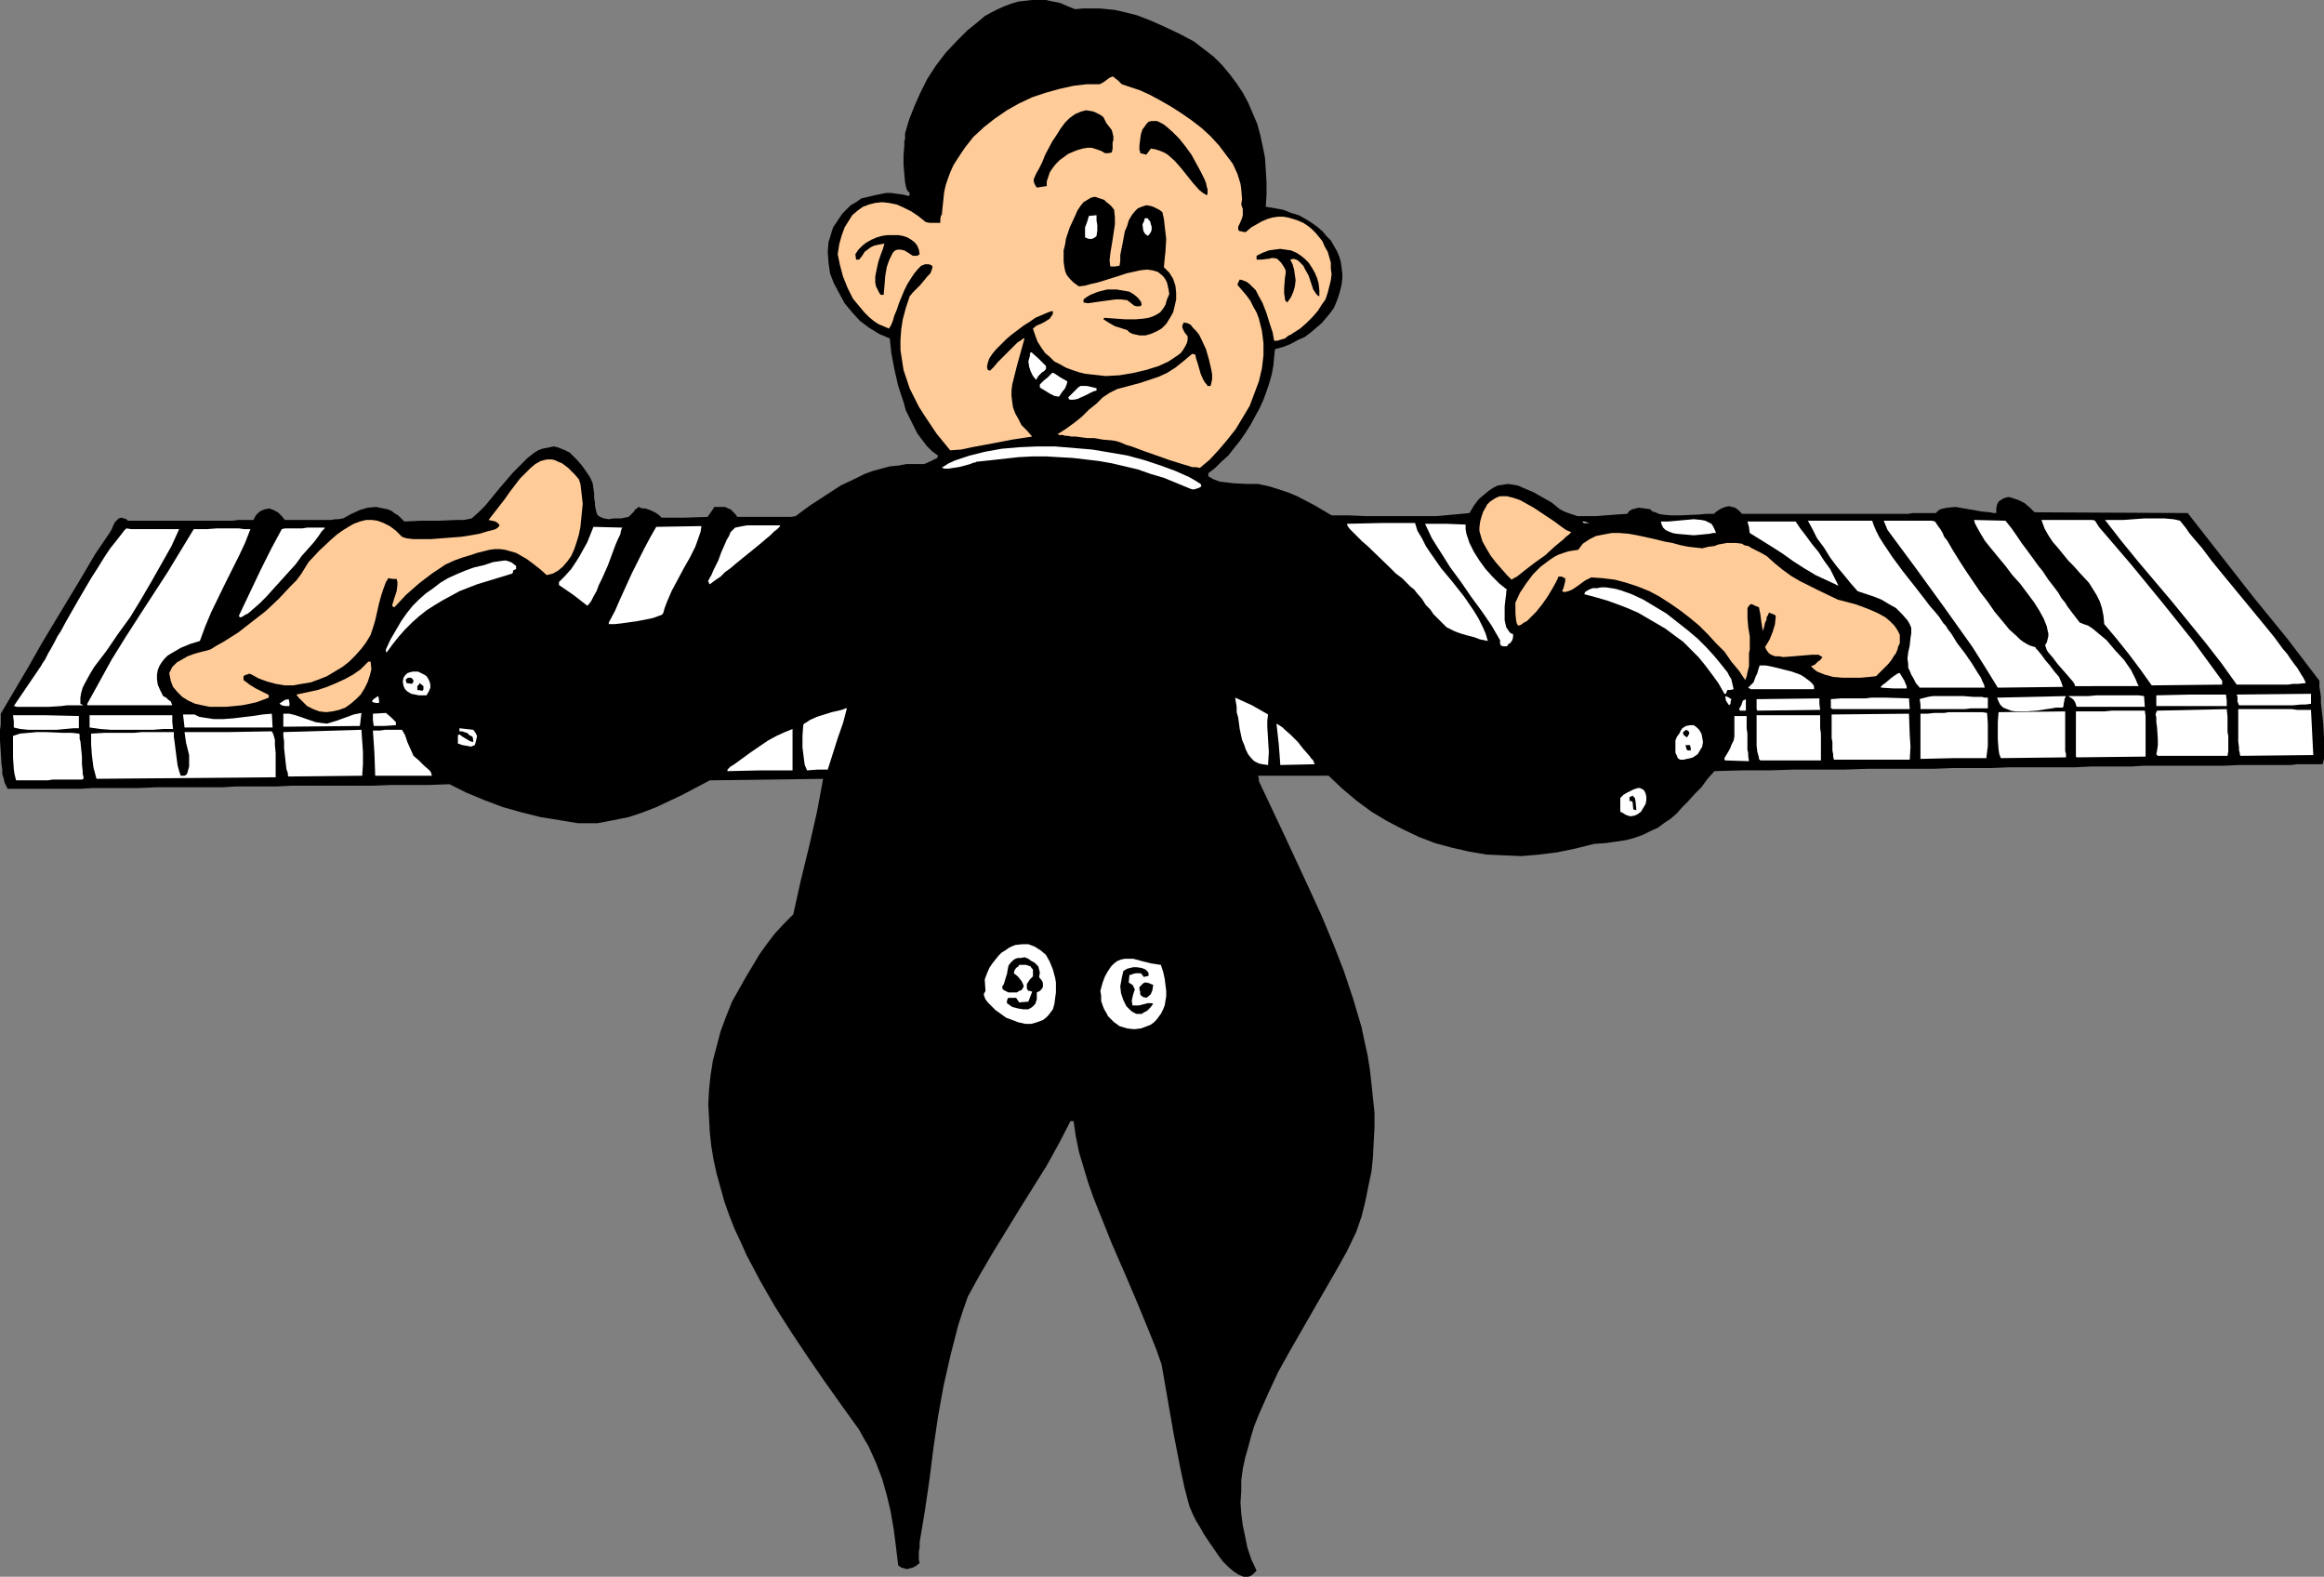 <?xml version="1.0" encoding="UTF-8" standalone="no"?>
<svg
   version="1.0"
   width="129.766mm"
   height="88.019mm"
   id="svg92"
   sodipodi:docname="Pianist 13.wmf"
   xmlns:inkscape="http://www.inkscape.org/namespaces/inkscape"
   xmlns:sodipodi="http://sodipodi.sourceforge.net/DTD/sodipodi-0.dtd"
   xmlns="http://www.w3.org/2000/svg"
   xmlns:svg="http://www.w3.org/2000/svg">
  <rect width="100%" height="100%" fill="#808080" stroke="none"/>
  <sodipodi:namedview
     id="namedview92"
     pagecolor="#ffffff"
     bordercolor="#000000"
     borderopacity="0.25"
     inkscape:showpageshadow="2"
     inkscape:pageopacity="0.0"
     inkscape:pagecheckerboard="0"
     inkscape:deskcolor="#d1d1d1"
     inkscape:document-units="mm" />
  <defs
     id="defs1">
    <pattern
       id="WMFhbasepattern"
       patternUnits="userSpaceOnUse"
       width="6"
       height="6"
       x="0"
       y="0" />
  </defs>
  <path
     style="fill:#000000;fill-opacity:1;fill-rule:evenodd;stroke:none"
     d="m 0.162,150.582 5.818,-9.856 2.747,-4.847 2.909,-4.847 5.656,-9.371 2.747,-4.686 3.07,-4.524 0.485,-0.808 0.323,-0.808 0.323,-0.646 0.485,-0.485 0.323,-0.323 0.485,-0.162 0.646,0.162 0.485,0.162 0.323,0.323 h 22.139 l 1.131,-0.162 h 2.101 0.646 0.485 l 0.323,-0.646 0.323,-0.485 0.485,-0.485 0.485,-0.323 0.808,-0.323 0.97,-0.162 0.808,0.323 0.97,0.485 0.808,0.808 0.646,0.808 h 9.696 l 0.97,-0.162 h 0.646 l 0.97,-0.162 1.778,-0.969 1.778,-0.808 1.616,-0.485 1.778,-0.162 1.616,0.323 0.808,0.162 0.808,0.323 0.646,0.485 0.808,0.485 0.646,0.646 0.646,0.646 3.717,-0.162 h 3.717 l 3.555,-0.162 h 1.616 l 1.616,-0.323 1.454,-1.293 1.454,-1.454 2.909,-3.555 2.909,-3.393 1.616,-1.616 1.454,-1.454 1.454,-1.131 0.808,-0.485 0.808,-0.323 0.808,-0.162 0.808,-0.162 0.808,-0.162 0.808,0.162 0.808,0.323 0.808,0.323 0.97,0.485 0.808,0.808 0.808,0.808 0.97,1.131 0.808,1.131 0.97,1.454 0.485,1.131 0.162,1.131 0.162,1.131 v 0.969 l 0.162,0.808 v 0.646 l 0.162,0.808 0.162,0.646 0.162,0.485 0.323,0.323 0.646,0.323 0.485,0.162 0.97,0.162 1.131,-0.162 h 1.454 l 1.616,-0.323 0.485,-0.485 0.485,-0.485 0.162,-0.162 0.162,-0.323 0.808,-0.646 0.808,0.323 h 0.646 l 1.293,0.485 0.97,0.485 0.646,0.485 0.485,0.485 h 4.848 l 4.848,-0.162 0.808,-1.131 0.646,-0.969 h 0.97 0.646 0.646 l 0.646,0.323 0.485,0.162 0.485,0.485 0.485,0.485 0.485,0.646 h 10.666 0.646 l 0.97,-0.162 3.07,-2.262 3.232,-2.1 3.232,-2.1 3.394,-1.616 1.616,-0.808 1.778,-0.646 1.778,-0.485 1.778,-0.485 1.778,-0.162 1.778,-0.323 h 1.939 1.778 l 1.454,-0.646 1.293,-0.646 0.162,-0.485 -1.293,-0.969 -1.131,-1.131 -0.97,-1.293 -0.97,-1.293 -0.808,-1.616 -0.808,-1.616 -0.808,-1.616 -0.485,-1.777 -1.131,-3.393 -0.808,-3.555 -0.646,-3.393 -0.162,-1.616 -0.162,-1.454 -2.262,-0.969 -2.101,-1.293 -1.939,-1.454 -1.616,-1.777 -1.616,-1.939 -1.131,-2.1 -1.131,-2.1 -0.808,-2.1 -0.323,-2.262 -0.162,-2.262 0.162,-2.1 0.323,-0.969 0.323,-1.131 0.323,-0.969 0.646,-0.969 0.646,-0.969 0.646,-0.969 0.808,-0.808 0.97,-0.969 1.131,-0.646 1.131,-0.808 1.454,-0.323 1.293,-0.323 2.424,-0.485 h 1.131 l 1.131,0.162 1.293,0.162 1.293,0.323 0.162,-0.323 v -0.162 -0.162 l -0.323,-0.323 -0.323,-0.485 -0.162,-0.646 -0.162,-0.808 -0.162,-1.777 -0.162,-1.939 v -2.1 l 0.162,-1.777 v -0.969 l 0.162,-0.646 v -0.646 -0.485 l 0.808,-2.747 1.131,-2.908 1.293,-2.908 1.454,-2.908 1.778,-2.747 2.101,-2.747 2.262,-2.424 2.262,-2.262 2.586,-2.1 1.131,-0.969 1.454,-0.808 1.293,-0.646 1.454,-0.646 1.293,-0.485 1.616,-0.485 1.454,-0.162 L 217.837,0 h 1.454 1.454 l 1.454,0.323 1.616,0.323 1.454,0.646 1.616,0.646 1.778,-0.162 h 1.616 1.778 l 1.616,0.162 1.616,0.162 1.454,0.323 3.232,0.808 2.909,1.131 2.909,1.293 3.07,1.454 3.07,1.616 2.101,1.616 2.101,1.616 1.778,1.777 1.616,1.939 1.454,1.939 1.293,1.939 1.131,2.1 0.97,2.262 0.97,2.262 0.646,2.424 0.485,2.262 0.485,2.424 0.162,2.585 0.162,2.585 v 2.585 l -0.162,2.585 1.939,0.323 1.778,0.323 1.616,0.646 1.616,0.485 1.454,0.808 1.293,0.808 1.131,0.808 1.131,0.969 0.808,0.969 0.97,0.969 0.646,1.131 0.646,1.131 0.485,1.131 0.323,1.131 0.162,1.131 0.162,1.293 v 1.131 l -0.162,1.293 -0.323,1.293 -0.323,1.131 -0.485,1.293 -0.485,1.131 -0.808,1.131 -0.808,0.969 -0.97,1.131 -1.131,0.969 -1.131,0.969 -1.293,0.969 -1.454,0.646 -1.454,0.808 -1.616,0.646 -1.778,0.485 -0.162,1.616 -0.162,1.777 -0.323,1.777 -0.485,1.777 -0.646,1.939 -0.646,1.777 -0.808,1.777 -1.939,3.555 -1.131,1.777 -1.131,1.616 -1.293,1.616 -1.131,1.454 -1.454,1.293 -1.293,1.293 -1.454,1.131 v 0.646 l 1.131,0.646 1.293,0.485 1.454,0.162 1.293,0.162 2.909,0.162 h 1.293 1.131 l 2.262,0.485 2.101,0.646 1.939,0.646 1.939,0.808 3.717,1.939 3.555,2.1 h 3.555 l 3.717,0.162 h 7.595 3.717 3.555 l 3.555,-0.323 3.394,-0.323 0.97,-1.616 0.97,-1.293 1.131,-0.969 0.97,-0.808 0.97,-0.646 0.97,-0.485 1.131,-0.162 0.97,-0.162 1.131,0.162 0.97,0.162 1.131,0.485 1.131,0.485 1.131,0.485 1.131,0.646 2.586,1.454 0.808,0.646 0.97,0.808 0.97,0.485 0.808,0.323 0.97,0.323 0.97,0.323 h 1.939 1.939 l 2.101,-0.162 2.101,-0.162 2.424,-0.162 0.485,-0.646 0.646,-0.323 0.646,-0.162 0.646,-0.162 1.293,0.162 1.131,0.162 0.485,0.485 0.646,0.162 0.646,0.323 0.808,0.162 1.778,0.162 h 1.939 l 3.878,-0.162 1.778,-0.162 h 1.454 l 0.808,-0.646 0.808,-0.485 0.808,-0.323 0.808,-0.162 0.646,0.162 0.646,0.162 0.646,0.485 0.808,0.808 h 35.067 l 0.97,-0.162 h 3.07 0.485 0.485 0.808 l 0.485,-0.485 0.485,-0.323 0.646,-0.162 0.808,-0.162 1.778,-0.162 1.778,0.323 1.939,0.323 1.778,0.323 1.778,0.162 0.646,0.162 h 0.646 v -0.969 l 0.162,-0.808 0.323,-0.646 0.485,-0.323 0.485,-0.323 0.485,-0.162 0.646,-0.162 0.646,0.162 1.454,0.485 1.293,0.646 1.131,0.969 0.97,0.969 32.32,0.162 6.949,8.886 6.949,8.886 7.11,8.725 6.787,8.886 v 0.485 0.808 l 0.162,0.969 0.162,1.131 v 1.293 l 0.162,1.454 0.323,2.908 0.162,2.908 v 1.293 2.262 0.969 l -0.162,0.646 -0.162,0.485 h -0.323 -0.646 -4.363 l -1.293,0.162 h -5.656 -2.586 -2.747 l -3.232,0.162 h -5.494 -2.101 -4.525 -2.262 -2.586 l -2.586,0.162 h -2.747 -2.909 -2.909 l -3.232,0.162 h -3.232 -3.394 -3.555 -3.717 l -3.878,0.162 h -3.878 -4.202 l -4.202,0.162 h -4.525 -4.525 -4.848 l -4.848,0.162 h -5.171 -5.333 l -5.333,0.162 h -5.656 l -5.818,0.162 -1.454,1.616 -1.293,1.777 -1.454,1.454 -1.293,1.454 -1.293,1.293 -1.131,1.293 -1.293,1.131 -1.454,0.969 -1.293,0.969 -1.454,0.646 -1.616,0.808 -1.778,0.646 -1.778,0.485 -2.101,0.323 -2.262,0.323 -2.424,0.162 -3.878,0.969 -3.878,0.808 -3.878,0.485 -3.717,0.323 -3.717,-0.162 -3.717,-0.162 -3.717,-0.646 -3.555,-0.808 -3.555,-0.969 -3.394,-1.293 -3.394,-1.616 -3.394,-1.777 -3.232,-1.939 -3.07,-2.262 -3.07,-2.585 -2.909,-2.747 H 265.509 l 0.162,0.646 v 0.485 l 5.333,11.31 5.333,11.471 2.586,5.655 2.424,5.816 2.262,5.816 1.939,5.816 1.778,5.978 0.646,3.07 0.646,2.908 0.485,3.07 0.323,2.908 0.323,3.07 0.323,3.07 v 3.07 l -0.162,3.07 -0.162,3.231 -0.323,3.07 -0.646,3.07 -0.646,3.231 -0.808,3.231 -1.131,3.231 -1.939,4.039 -2.262,4.039 -2.424,4.201 -2.424,4.201 -5.01,8.725 -2.424,4.362 -2.101,4.524 -1.939,4.362 -0.97,2.424 -0.646,2.1 -0.646,2.424 -0.646,2.262 -0.485,2.262 -0.323,2.424 v 2.262 l -0.162,2.424 0.162,2.424 0.323,2.424 0.485,2.262 0.485,2.424 0.808,2.424 1.131,2.424 -0.485,0.485 -0.323,0.323 -0.485,0.323 -0.485,0.162 h -0.485 -0.485 l -1.131,-0.485 -0.97,-0.646 -1.131,-0.969 -1.131,-1.131 -0.97,-1.293 -2.101,-3.07 -0.97,-1.454 -0.808,-1.454 -0.808,-1.293 -0.646,-1.293 -0.485,-1.131 -0.323,-0.808 -0.97,-3.716 -0.808,-3.716 -1.454,-7.432 -1.293,-7.432 -1.293,-7.432 -1.131,-3.231 -1.293,-3.231 -2.586,-6.301 -2.747,-6.463 -2.747,-6.301 -2.586,-6.463 -1.293,-3.231 -1.131,-3.231 -0.97,-3.231 -0.97,-3.231 -0.646,-3.231 -0.485,-3.231 h -0.646 l -2.424,4.685 -2.586,4.686 -5.656,9.048 -5.656,9.209 -2.747,4.686 -2.586,4.685 -1.131,3.231 -0.97,3.07 -1.616,6.301 -1.454,6.463 -1.131,6.301 -0.97,6.624 -0.808,6.463 -0.97,6.624 -1.131,6.786 v 1.131 l -0.162,0.808 v 1.777 l 0.162,0.646 -0.808,0.646 -0.646,0.323 -0.646,0.162 -0.646,0.162 -0.485,-0.162 -0.646,-0.162 -0.646,-0.485 -0.485,-4.039 -0.485,-3.716 -0.646,-3.716 -0.808,-3.393 -0.97,-3.393 -1.293,-3.393 -1.616,-3.555 -0.97,-1.616 -0.97,-1.777 -3.717,-5.17 -3.555,-5.009 -3.555,-5.17 -3.555,-5.332 -3.394,-5.332 -3.07,-5.332 -2.909,-5.493 -1.293,-2.908 -1.293,-2.747 -1.131,-2.908 -0.97,-2.747 -0.808,-2.908 -0.808,-2.908 -0.646,-2.908 -0.485,-2.908 -0.323,-2.908 -0.162,-3.07 -0.162,-2.908 0.162,-3.07 0.323,-3.07 0.485,-3.07 0.808,-3.07 0.808,-3.07 1.131,-3.07 1.293,-3.231 1.454,-2.585 1.454,-2.585 1.454,-2.424 1.454,-2.424 1.616,-2.262 1.616,-2.1 1.939,-2.1 1.939,-1.939 1.616,-7.271 1.778,-7.271 1.616,-7.109 1.293,-6.947 -11.958,0.162 -11.958,0.162 -3.07,1.616 -2.747,1.454 -2.747,1.293 -2.747,1.293 -2.909,1.131 -2.909,0.969 -3.232,0.646 -1.616,0.323 -1.778,0.323 h -4.04 l -3.878,-0.646 -4.04,-0.646 -3.878,-0.969 -4.04,-1.131 -3.878,-1.454 -3.878,-1.616 -3.555,-1.777 -4.202,0.162 h -4.202 -3.878 l -3.878,0.162 h -3.717 -3.555 -3.394 -3.394 -3.232 l -3.07,0.162 h -3.07 -2.909 -2.747 l -2.586,0.162 H 44.44 42.016 37.33 33.128 l -3.878,0.162 h -3.555 -3.232 -2.909 l -2.586,0.162 H 10.827 9.211 2.424 1.939 1.616 l -0.323,-0.646 -0.323,-0.646 -0.162,-0.808 -0.323,-0.969 v -0.969 L 0.323,161.246 0.162,158.661 0,156.237 v -2.262 l 0.162,-1.131 z"
     id="path1" />
  <path
     style="fill:#ffffff;fill-opacity:1;fill-rule:evenodd;stroke:none"
     d="m 2.747,155.268 1.454,-0.485 1.778,-0.162 1.778,-0.162 H 9.696 l 3.717,0.162 h 1.778 l 1.454,0.162 0.162,0.162 v 0.485 0.485 l 0.162,0.485 0.162,1.616 0.162,1.616 v 1.616 l 0.162,1.454 v 0.646 l 0.162,0.485 v 0.485 l -0.323,0.162 h -0.646 -0.485 -5.01 l -1.131,0.162 H 5.333 3.394 l -0.323,-1.293 -0.162,-1.131 -0.162,-2.424 v -3.393 z"
     id="path2" />
  <path
     style="fill:#ffffff;fill-opacity:1;fill-rule:evenodd;stroke:none"
     d="m 2.909,148.966 5.818,-8.563 0.162,-0.323 0.323,-0.485 0.323,-0.485 0.323,-0.646 0.323,-0.646 0.485,-0.808 0.97,-1.777 0.485,-0.969 0.646,-0.969 1.131,-2.1 1.293,-2.262 1.293,-2.262 2.747,-4.685 1.454,-2.262 1.293,-2.1 1.293,-1.939 1.293,-1.616 1.131,-1.454 0.485,-0.646 0.485,-0.485 1.131,0.162 h 0.646 0.808 3.07 1.131 4.363 l -1.616,3.555 -2.101,3.716 -2.101,3.716 -2.262,3.878 -2.262,3.716 -2.586,3.555 -2.424,3.555 -2.586,3.393 -0.97,1.616 -0.97,1.777 -0.485,0.969 -0.323,1.131 -0.162,0.969 v 1.293 l 0.323,0.162 0.323,0.162 h -0.646 -0.808 -0.97 -0.97 l -1.293,0.162 -2.586,0.162 H 7.595 4.202 3.555 l -0.485,-0.162 z"
     id="path3" />
  <path
     style="fill:#ffffff;fill-opacity:1;fill-rule:evenodd;stroke:none"
     d="M 2.747,150.905 H 9.696 l 6.949,0.162 v 1.293 0.646 0.646 h -0.485 -0.646 l -1.778,0.162 -1.778,0.162 H 10.019 7.918 5.979 L 4.363,153.813 3.555,153.652 2.909,153.49 v -1.293 z"
     id="path4" />
  <path
     style="fill:#ffffff;fill-opacity:1;fill-rule:evenodd;stroke:none"
     d="m 18.422,148.482 2.586,-4.686 2.586,-4.685 2.909,-4.686 2.909,-4.524 5.979,-9.209 2.747,-4.524 2.747,-4.524 h 1.454 1.293 l 2.101,-0.162 h 4.686 l 1.131,0.162 h 1.293 l -1.131,2.908 -1.293,2.747 -2.909,5.816 -2.909,5.978 -1.293,3.07 -1.131,3.07 -2.101,0.646 -1.939,0.808 -1.939,1.131 -0.808,0.485 -0.646,0.646 -0.646,0.808 -0.485,0.808 -0.323,0.808 -0.162,0.969 v 0.969 l 0.162,1.131 0.485,1.131 0.646,1.293 0.646,0.323 0.485,0.485 0.485,0.323 0.323,0.808 h -8.888 -9.05 z"
     id="path5" />
  <path
     style="fill:#ffffff;fill-opacity:1;fill-rule:evenodd;stroke:none"
     d="m 18.907,150.905 h 17.453 v 1.454 l 0.162,1.454 h -2.101 l -2.101,0.162 h -4.363 -4.525 l -2.262,-0.162 -2.262,-0.323 v -1.293 z"
     id="path6" />
  <path
     style="fill:#ffffff;fill-opacity:1;fill-rule:evenodd;stroke:none"
     d="m 19.23,154.783 2.747,-0.162 h 2.424 2.101 1.778 l 1.616,-0.162 h 4.202 0.485 0.97 1.131 v 0.969 l 0.162,1.131 0.162,1.293 0.162,1.293 0.323,2.424 0.323,1.131 0.323,0.969 h 0.808 l 0.485,-0.323 0.162,-0.485 0.323,-1.131 v -1.131 -1.293 l -0.646,-2.585 -0.162,-1.131 -0.162,-1.131 h 9.211 l 9.211,-0.162 0.162,0.323 0.162,0.323 0.323,1.131 v 1.131 l 0.162,1.616 v 2.908 2.262 l -18.907,0.162 -18.907,0.162 -0.646,-2.424 -0.323,-2.585 -0.162,-2.262 z"
     id="path7" />
  <path
     style="fill:#ffcc99;fill-opacity:1;fill-rule:evenodd;stroke:none"
     d="m 35.714,142.019 0.646,-1.293 0.97,-0.969 1.131,-0.646 1.131,-0.646 1.293,-0.485 1.131,-0.323 1.293,-0.323 1.131,-0.323 1.293,-0.808 1.454,-0.808 3.07,-1.939 2.909,-2.262 2.909,-2.262 2.747,-2.585 2.424,-2.585 1.293,-1.293 0.97,-1.293 0.808,-1.293 0.808,-1.293 2.262,-2.424 2.424,-2.262 1.293,-1.131 1.131,-0.808 1.293,-0.808 1.131,-0.646 1.293,-0.485 1.293,-0.323 h 1.293 l 1.131,0.162 1.293,0.485 1.293,0.646 1.293,0.969 1.293,1.293 0.485,0.162 0.485,0.162 1.454,0.162 h 1.778 1.939 l 4.202,-0.323 2.101,-0.162 2.101,-0.323 1.778,-0.323 1.616,-0.485 1.293,-0.323 0.485,-0.162 0.485,-0.323 0.162,-0.162 0.162,-0.162 v -0.323 l -0.162,-0.162 -0.162,-0.162 -0.485,-0.323 -0.646,-0.162 -0.808,-0.162 2.262,-2.908 1.131,-1.454 1.131,-1.616 2.101,-2.747 1.131,-1.131 1.131,-1.131 0.97,-0.808 1.131,-0.646 1.293,-0.323 h 1.131 l 0.646,0.162 0.646,0.323 0.808,0.323 0.646,0.485 0.646,0.485 0.646,0.646 0.808,0.808 0.808,0.969 0.323,0.969 0.162,1.293 0.162,1.454 0.162,1.454 -0.162,1.616 -0.162,1.616 -0.162,1.616 -0.323,1.616 -0.485,1.616 -0.485,1.454 -0.646,1.454 -0.808,1.131 -0.97,1.131 -0.97,0.808 -1.131,0.646 -1.293,0.323 -1.454,-1.293 -1.454,-1.131 -1.293,-0.969 -1.131,-0.646 -1.131,-0.646 -1.131,-0.323 -1.131,-0.323 -1.131,-0.162 h -1.131 l -1.131,0.162 -1.293,0.323 -1.293,0.323 -1.454,0.485 -1.616,0.485 -1.778,0.646 -1.778,0.808 -2.909,1.939 -2.747,2.1 -2.747,2.424 -2.424,2.585 -0.323,-0.162 -0.162,-0.162 0.485,-1.616 0.485,-1.454 0.162,-1.293 v -0.646 l -0.162,-0.646 h -0.808 l -0.97,-0.162 -0.162,0.323 -0.323,0.485 -0.485,1.293 -0.485,1.454 -0.485,1.777 -0.808,3.555 -0.485,1.616 -0.485,1.454 -0.97,1.616 -0.97,1.293 -1.293,1.454 -1.293,1.293 -1.454,1.131 -1.616,0.969 -1.616,0.969 -1.616,0.646 -1.778,0.646 -1.939,0.323 -1.778,0.323 h -1.778 l -1.939,-0.323 -1.778,-0.485 -1.778,-0.646 -1.778,-0.969 h -0.485 l -0.162,0.162 h -0.323 l -0.485,0.323 v 0.808 l 1.293,0.969 1.293,0.808 1.293,0.646 1.293,0.646 0.162,0.162 v 0.485 l -1.293,0.485 -1.293,0.485 -1.454,0.323 -1.616,0.323 -1.616,0.162 -1.778,0.162 H 46.056 44.278 l -1.616,-0.323 -1.454,-0.323 -1.454,-0.646 -1.293,-0.808 -0.97,-0.969 -0.97,-1.131 -0.485,-1.293 -0.162,-0.808 z"
     id="path8" />
  <path
     style="fill:#ffffff;fill-opacity:1;fill-rule:evenodd;stroke:none"
     d="m 38.622,150.744 h 2.424 l 0.97,0.485 0.97,0.162 2.101,0.323 h 2.101 l 2.101,-0.162 4.04,-0.485 2.101,-0.323 1.939,-0.162 0.162,2.908 H 38.946 l -0.162,-1.454 z"
     id="path9" />
  <path
     style="fill:#ffffff;fill-opacity:1;fill-rule:evenodd;stroke:none"
     d="m 50.419,129.901 4.525,-9.533 2.262,-4.524 2.262,-4.201 0.646,-0.162 h 0.485 0.646 2.586 l 0.97,-0.162 h 3.717 v 0.162 l -0.162,0.162 -0.162,0.162 -0.323,0.323 -0.323,0.485 -0.323,0.485 -0.97,1.293 -1.293,1.454 -1.293,1.454 -1.293,1.777 -1.616,1.777 -3.07,3.393 -1.454,1.616 -1.454,1.454 -1.293,1.131 -1.131,0.969 -0.646,0.323 -0.485,0.323 -0.323,0.162 h -0.323 z"
     id="path10" />
  <path
     style="fill:#ffffff;fill-opacity:1;fill-rule:evenodd;stroke:none"
     d="m 59.146,148.32 0.485,-0.323 0.485,-0.323 0.808,-0.162 0.162,0.808 v 0.646 h -0.97 l -0.646,-0.162 -0.485,-0.323 v 0 z"
     id="path11" />
  <path
     style="fill:#ffffff;fill-opacity:1;fill-rule:evenodd;stroke:none"
     d="m 59.792,151.713 v -1.131 h 1.293 l 1.293,0.323 4.202,1.454 1.131,0.162 1.293,0.162 2.101,-0.646 1.778,-0.646 1.778,-0.646 1.616,-0.323 -0.323,2.747 -16.16,0.162 z"
     id="path12" />
  <path
     style="fill:#ffffff;fill-opacity:1;fill-rule:evenodd;stroke:none"
     d="m 59.792,154.46 16.483,-0.485 0.162,2.424 0.162,2.262 v 2.585 l -0.162,2.424 -15.514,0.162 -0.162,-0.162 v -0.485 l -0.323,-0.969 -0.162,-1.454 -0.162,-1.454 -0.162,-1.454 v -1.454 l -0.162,-1.131 z"
     id="path13" />
  <path
     style="fill:#ffcc99;fill-opacity:1;fill-rule:evenodd;stroke:none"
     d="m 62.539,146.543 2.262,-0.485 2.262,-0.485 1.939,-0.646 1.939,-0.808 1.778,-0.808 1.778,-0.969 1.616,-1.131 1.616,-1.616 h 0.485 l 0.162,1.616 -0.323,1.293 -0.485,1.454 -0.646,1.293 -0.808,1.293 -0.97,0.969 -1.131,0.969 -1.131,0.808 -1.293,0.485 -1.454,0.323 -1.293,0.162 -1.454,-0.162 -1.293,-0.485 -1.293,-0.646 -1.131,-1.131 -0.646,-0.646 z"
     id="path14" />
  <path
     style="fill:#ffffff;fill-opacity:1;fill-rule:evenodd;stroke:none"
     d="m 78.538,147.835 0.485,-0.485 0.323,-0.162 0.162,-0.162 0.323,-0.162 0.162,0.808 v 0.646 h -0.646 l -0.646,-0.162 -0.162,-0.162 z"
     id="path15" />
  <path
     style="fill:#ffffff;fill-opacity:1;fill-rule:evenodd;stroke:none"
     d="m 78.699,150.582 2.747,-0.162 1.131,0.969 0.97,0.969 v 0.646 l -2.424,0.162 h -2.262 l -0.162,-1.293 z"
     id="path16" />
  <path
     style="fill:#ffffff;fill-opacity:1;fill-rule:evenodd;stroke:none"
     d="m 78.699,154.137 h 0.808 0.646 l 1.131,-0.162 h 0.808 0.646 2.101 l 0.646,1.131 0.485,1.454 0.646,1.454 0.646,1.454 1.131,0.969 1.131,1.131 1.131,0.969 0.323,0.485 0.162,0.646 H 79.184 l -0.162,-4.685 z"
     id="path17" />
  <path
     style="fill:#ffffff;fill-opacity:1;fill-rule:evenodd;stroke:none"
     d="m 81.446,137.01 0.97,-2.1 1.131,-1.939 1.131,-1.939 1.131,-1.616 1.293,-1.616 1.293,-1.293 1.454,-1.293 1.616,-1.131 1.454,-1.131 1.616,-0.969 1.778,-0.808 1.939,-0.808 1.778,-0.646 2.101,-0.485 1.939,-0.646 2.262,-0.323 h 0.485 l 0.485,0.162 0.485,0.162 0.323,0.162 0.162,0.162 0.646,0.485 v 0.646 l -0.646,0.323 v 0.323 l -0.162,0.323 -3.717,1.131 -3.717,1.131 -3.717,1.454 -1.778,0.969 -1.778,0.969 -1.616,0.969 -1.778,1.131 -1.616,1.293 -1.454,1.293 -1.454,1.454 -1.293,1.454 -1.293,1.616 -1.293,1.777 -0.162,-0.162 v -0.162 z"
     id="path18" />
  <path
     style="fill:#ffffff;fill-opacity:1;fill-rule:evenodd;stroke:none"
     d="m 85.002,143.796 0.162,-0.808 0.323,-0.485 0.485,-0.485 0.485,-0.162 0.646,-0.162 h 0.485 0.646 l 0.646,0.323 0.646,0.323 0.485,0.323 0.323,0.485 0.323,0.646 0.162,0.646 v 0.646 l -0.323,0.808 -0.485,0.808 H 88.395 l -0.808,-0.162 -0.808,-0.162 -0.808,-0.485 -0.485,-0.485 -0.323,-0.646 z"
     id="path19" />
  <path
     style="fill:#000000;fill-opacity:1;fill-rule:evenodd;stroke:none"
     d="m 85.648,143.312 0.485,-0.323 h 0.162 0.485 l 0.323,0.323 0.162,0.323 v 0.162 0 l -0.323,0.485 -1.131,-0.162 -0.162,-0.485 v -0.162 z"
     id="path20" />
  <path
     style="fill:#000000;fill-opacity:1;fill-rule:evenodd;stroke:none"
     d="m 88.072,144.766 0.323,-0.323 0.162,-0.323 0.808,0.646 v 0.646 l -0.162,0.323 -1.131,-0.162 z"
     id="path21" />
  <path
     style="fill:#ffffff;fill-opacity:1;fill-rule:evenodd;stroke:none"
     d="m 96.637,155.106 0.323,-0.162 0.646,0.485 1.616,0.969 0.646,0.162 v -0.485 l -0.162,-0.646 -0.323,-0.162 -0.323,-0.162 -0.485,-0.485 -0.646,-0.162 -0.323,-0.162 h -0.646 v -0.323 -0.323 l 1.454,0.162 1.454,0.162 0.485,0.646 0.323,0.646 -0.162,0.808 -0.162,0.646 -0.162,0.485 -0.808,0.323 -0.808,-0.162 -0.97,-0.162 -0.97,-0.323 v -0.969 z"
     id="path22" />
  <path
     style="fill:#ffffff;fill-opacity:1;fill-rule:evenodd;stroke:none"
     d="m 117.968,122.792 1.293,-1.293 1.293,-1.454 0.97,-1.454 0.808,-1.293 1.616,-2.908 1.293,-3.231 6.141,0.162 v 0 l -0.162,0.162 -0.162,0.485 -0.162,0.808 -0.485,0.969 -0.485,1.131 -0.485,1.293 -1.131,3.07 -1.293,2.908 -0.646,1.293 -0.485,1.293 -0.646,1.131 -0.485,0.969 -0.485,0.646 -0.323,0.323 -2.909,-2.262 -3.07,-2.1 z"
     id="path23" />
  <path
     style="fill:#000000;fill-opacity:1;fill-rule:evenodd;stroke:none"
     d="m 119.745,140.888 0.808,-0.646 0.97,-0.808 0.808,-0.485 0.323,-0.162 0.485,-0.162 -1.616,2.585 -1.454,2.585 -0.323,-0.808 -0.162,-0.808 0.162,-0.646 z"
     id="path24" />
  <path
     style="fill:#000000;fill-opacity:1;fill-rule:evenodd;stroke:none"
     d="m 124.109,137.495 1.454,-1.131 1.454,-1.131 0.162,0.323 v 0.162 l -0.323,0.323 -0.808,0.808 -0.646,0.323 -0.323,0.323 -0.485,0.323 -0.323,-0.162 z"
     id="path25" />
  <path
     style="fill:#ffffff;fill-opacity:1;fill-rule:evenodd;stroke:none"
     d="m 128.472,131.355 1.293,-2.424 1.131,-2.585 2.424,-5.332 2.586,-5.17 1.293,-2.424 1.293,-2.262 9.534,-0.162 -0.162,1.131 -0.323,0.969 -0.808,2.262 -1.131,2.262 -1.293,2.262 -2.586,4.847 -0.97,2.262 -0.485,1.293 -0.323,1.131 -0.323,0.323 -0.485,0.162 -1.293,0.485 -1.616,0.323 -1.616,0.323 -3.394,0.485 -1.454,0.162 h -1.293 z"
     id="path26" />
  <path
     style="fill:#ffffff;fill-opacity:1;fill-rule:evenodd;stroke:none"
     d="m 149.48,122.469 0.646,-1.131 0.485,-1.131 0.485,-0.969 0.485,-0.969 0.646,-1.777 0.646,-1.454 0.485,-1.131 0.485,-0.808 0.323,-0.808 0.485,-0.485 0.485,-0.485 0.808,-0.162 0.808,-0.162 0.97,-0.162 h 4.686 1.131 1.131 l -0.162,0.323 -0.485,0.485 -0.646,0.485 -0.808,0.808 -0.97,0.808 -1.131,0.969 -2.586,2.1 -2.586,2.1 -1.131,0.969 -1.131,0.808 -0.97,0.969 -0.97,0.646 -0.646,0.485 -0.646,0.485 -0.162,-0.162 v -0.162 l -0.162,-0.162 z"
     id="path27" />
  <path
     style="fill:#ffffff;fill-opacity:1;fill-rule:evenodd;stroke:none"
     d="m 153.52,162.377 0.646,-0.646 0.808,-0.485 1.778,-1.293 1.778,-1.293 3.555,-2.424 1.778,-0.969 1.778,-0.808 1.616,-0.646 v 8.725 h -6.787 l -6.949,0.162 v -0.162 z"
     id="path28" />
  <path
     style="fill:#ffffff;fill-opacity:1;fill-rule:evenodd;stroke:none"
     d="m 169.518,153.006 0.162,-0.323 0.323,-0.162 0.485,-0.323 0.485,-0.323 1.454,-0.646 3.07,-0.969 1.454,-0.323 0.646,-0.162 0.485,-0.162 0.323,-0.162 h 0.323 l -0.808,3.07 -1.131,3.231 -2.101,6.624 h -1.131 -1.131 l -2.101,0.162 -0.485,-1.131 -0.162,-1.131 -0.323,-2.585 v -2.424 z"
     id="path29" />
  <path
     style="fill:#ffcc99;fill-opacity:1;fill-rule:evenodd;stroke:none"
     d="m 176.79,53.641 0.323,-2.1 0.485,-1.777 0.646,-1.777 0.808,-1.293 0.808,-1.293 1.131,-0.969 1.131,-0.808 1.293,-0.485 1.293,-0.323 1.454,-0.162 1.454,0.162 1.616,0.323 1.454,0.646 1.616,0.808 1.454,0.969 1.616,1.293 0.808,0.162 h 0.323 0.323 0.646 0.97 V 46.209 l 0.162,-0.808 h 0.162 v -0.162 l 0.162,-1.616 0.162,-1.454 0.162,-1.616 0.323,-1.454 0.485,-1.454 0.485,-1.293 0.646,-1.454 0.808,-1.293 1.616,-2.424 1.778,-2.262 2.262,-2.1 2.262,-1.777 2.586,-1.777 2.586,-1.454 2.747,-1.293 2.909,-0.969 2.909,-0.808 2.909,-0.646 2.747,-0.323 h 2.747 l 0.646,-0.323 0.485,-0.323 0.646,-0.485 0.485,-0.323 0.485,-0.162 h 0.162 l 0.323,0.323 0.646,0.485 0.323,0.323 0.485,0.485 1.939,0.646 1.939,0.646 2.101,0.969 2.101,1.131 2.262,1.293 2.262,1.454 2.101,1.454 2.101,1.616 1.939,1.777 1.778,1.939 1.454,1.939 1.454,1.939 0.97,2.1 0.646,2.1 0.162,1.131 0.162,2.1 -0.162,1.131 0.323,0.969 v 0.808 0.485 l -0.162,0.646 -0.485,1.131 -0.323,0.646 v 0.646 l 0.323,0.323 h 0.323 l 0.485,0.162 h 0.485 l 1.131,-0.969 1.131,-0.646 1.131,-0.646 1.131,-0.485 1.131,-0.323 1.131,-0.162 h 1.131 l 0.97,0.162 1.131,0.323 0.97,0.323 1.131,0.485 0.97,0.646 0.808,0.646 0.808,0.808 0.808,0.969 0.646,0.808 0.485,1.131 0.646,1.131 0.323,1.131 0.323,1.131 v 1.293 l 0.162,1.131 -0.162,1.293 -0.323,1.293 -0.323,1.293 -0.485,1.454 -0.808,1.131 -0.808,1.293 -1.131,1.293 -1.293,1.293 -1.293,1.131 -1.778,1.131 -0.162,0.162 -0.485,0.162 -0.808,0.646 -1.131,0.323 -0.485,0.162 h -0.646 l -0.323,-1.777 -0.646,-1.939 -0.646,-2.1 -0.808,-2.1 -0.97,-1.777 -0.485,-0.969 -0.646,-0.646 -0.646,-0.646 -0.646,-0.485 -0.808,-0.323 -0.646,-0.162 -0.323,0.646 -0.162,0.485 0.97,1.131 0.97,1.131 0.808,1.131 0.646,1.293 0.646,1.131 0.485,1.293 0.323,1.293 0.323,1.293 0.323,2.585 v 2.585 l -0.323,2.747 -0.646,2.747 -0.97,2.585 -0.97,2.585 -1.454,2.424 -1.454,2.424 -1.778,2.262 -1.778,2.1 -1.939,2.1 -2.101,1.777 -0.808,-0.162 h -0.808 l -0.97,-0.323 -1.131,-0.323 -2.586,-0.808 -2.747,-0.969 -2.747,-0.969 -2.586,-0.969 -1.131,-0.323 -1.131,-0.485 -0.97,-0.323 -0.97,-0.162 -1.939,-0.162 -1.778,-0.323 h -1.454 l -1.293,-0.162 -1.131,-0.162 h -0.97 l -0.808,-0.162 h -0.485 l -0.485,-0.162 h -0.323 -0.485 l -0.162,-0.162 h -0.162 l 1.778,-1.131 1.778,-1.293 1.616,-1.293 1.454,-1.454 1.616,-1.293 1.293,-1.293 1.454,-0.969 1.616,-0.808 2.424,-0.646 2.424,-0.646 1.939,-0.646 1.939,-0.646 1.778,-0.808 1.778,-1.131 1.616,-1.293 1.939,-1.616 0.646,0.162 0.162,0.808 0.323,0.969 0.646,2.262 0.485,1.131 0.485,0.808 0.323,0.323 0.162,0.323 h 0.323 0.323 l 0.162,-0.646 0.162,-0.808 v -0.969 l -0.162,-0.969 -0.485,-2.1 -0.646,-2.262 -0.97,-2.1 -0.485,-0.969 -0.646,-0.808 -0.646,-0.646 -0.485,-0.646 -0.646,-0.323 -0.808,-0.162 -0.162,0.323 -0.162,0.323 v 0.323 l 0.162,0.485 0.323,0.646 0.646,0.808 v 0.808 l -0.162,0.646 -0.323,0.646 -0.485,0.808 -0.485,0.646 -0.646,0.485 -0.97,0.646 -0.97,0.646 -2.101,0.969 -2.586,0.808 -2.747,0.646 -2.909,0.485 -2.909,0.162 -2.909,-0.323 -1.454,-0.162 -1.293,-0.323 -1.454,-0.485 -1.293,-0.485 -1.131,-0.646 -1.293,-0.646 -0.97,-0.969 -0.97,-0.808 -0.808,-1.131 -0.808,-1.293 -0.485,-1.293 -0.485,-1.454 0.808,-0.646 0.808,-0.323 0.646,-0.323 0.808,-0.485 0.485,-0.323 0.323,-0.485 0.323,-0.485 v -0.646 l -0.646,0.162 -0.808,0.323 -1.131,0.485 -1.131,0.485 -1.131,0.808 -1.293,0.808 -2.586,1.939 -1.131,0.969 -1.131,1.131 -0.97,0.969 -0.808,0.969 -0.646,0.969 -0.323,0.969 -0.162,0.808 0.162,0.646 0.485,0.162 0.808,-0.808 0.808,-0.969 2.262,-2.262 0.97,-0.969 0.97,-0.969 0.808,-0.485 0.323,-0.323 h 0.323 l -0.808,2.908 -0.808,2.908 -0.646,2.585 -0.323,1.293 -0.162,1.293 v 1.131 l 0.162,1.293 0.162,1.131 0.485,1.293 0.646,1.131 0.646,1.293 1.131,1.131 1.131,1.293 -4.202,0.646 -4.202,0.808 -4.363,0.808 -2.262,0.485 -2.262,0.162 -2.909,-3.555 -1.293,-1.939 -1.293,-1.939 -1.131,-1.777 -0.97,-1.939 -0.97,-1.939 -0.646,-1.939 -0.646,-1.939 -0.323,-2.1 -0.323,-2.1 v -2.1 l 0.162,-2.262 0.323,-2.1 0.646,-2.424 0.808,-2.424 0.646,-0.808 1.616,-1.616 0.808,-0.969 0.646,-0.808 0.646,-0.646 0.323,-0.808 0.162,-0.646 -0.323,-0.323 -0.485,-0.162 h -0.323 -0.485 l -0.808,0.323 -0.646,0.646 -0.808,0.969 -0.646,0.969 -0.808,1.293 -0.646,1.293 -1.131,2.747 -0.485,1.454 -0.485,1.131 -0.323,1.131 -0.323,0.808 -0.162,0.323 -0.162,0.162 -0.162,0.323 -1.131,-0.485 -1.131,-0.485 -0.97,-0.646 -0.97,-0.808 -0.97,-0.969 -0.808,-0.969 -1.616,-1.939 -1.131,-2.262 -0.97,-2.424 -0.646,-2.424 z"
     id="path30" />
  <path
     style="fill:#000000;fill-opacity:1;fill-rule:evenodd;stroke:none"
     d="m 180.507,53.641 0.646,-0.969 0.808,-0.808 0.808,-0.646 1.131,-0.646 1.131,-0.485 1.131,-0.323 1.131,-0.162 h 1.131 1.131 l 0.97,0.162 0.97,0.323 0.808,0.485 0.808,0.646 0.485,0.646 0.323,0.808 0.162,0.969 -0.485,0.323 h -0.485 -0.485 l -0.97,-0.646 -0.808,-0.485 -0.808,-0.162 h -0.646 l -0.485,0.162 -0.485,0.485 -0.323,0.646 -0.323,0.646 -0.323,0.808 -0.323,0.969 -0.323,1.939 -0.162,2.1 -0.162,1.777 h -0.646 l -0.323,-0.485 -0.323,-0.646 -0.323,-0.646 -0.162,-0.808 v -1.293 l 0.323,-1.616 0.323,-1.454 0.485,-1.454 0.485,-1.293 0.323,-1.131 -1.616,0.323 -0.646,0.162 -0.646,0.323 -0.646,0.485 -0.646,0.485 -0.485,0.808 -0.646,0.808 h -0.323 -0.323 z"
     id="path31" />
  <path
     style="fill:#ffffff;fill-opacity:1;fill-rule:evenodd;stroke:none"
     d="m 198.929,98.557 1.293,-0.808 1.454,-0.646 1.454,-0.485 1.454,-0.485 3.232,-0.808 3.555,-0.646 3.717,-0.323 3.717,-0.162 h 3.878 l 3.878,0.323 3.878,0.323 3.878,0.646 3.717,0.646 3.555,0.969 3.394,1.131 3.07,1.131 2.909,1.293 1.131,0.646 1.293,0.808 0.162,0.485 -0.485,0.323 -0.485,0.162 -0.485,0.162 h -0.485 l -0.485,-0.162 -2.747,-1.131 -2.747,-1.131 -2.747,-0.808 -2.747,-0.969 -2.747,-0.646 -2.747,-0.646 -2.747,-0.485 -2.747,-0.323 -2.747,-0.323 -2.909,-0.162 -2.747,-0.162 h -2.909 l -2.909,0.162 -2.909,0.323 -2.909,0.323 -3.07,0.323 -0.162,0.162 h -0.323 l -0.808,0.323 -1.131,0.323 -1.293,0.323 -1.131,0.162 -0.97,0.162 h -0.97 l -0.323,-0.162 -0.162,-0.162 z"
     id="path32" />
  <path
     style="fill:#000000;fill-opacity:1;fill-rule:evenodd;stroke:none"
     d="m 200.222,16.965 0.323,-0.969 0.323,-1.131 -0.323,-0.162 V 14.541 14.218 l 1.778,-1.616 2.101,-1.777 2.262,-1.454 2.424,-1.454 2.424,-1.293 2.424,-0.969 1.293,-0.323 1.131,-0.323 1.131,-0.162 1.131,-0.162 -1.293,0.808 -1.454,0.969 -1.778,0.969 -1.778,0.808 -3.878,1.939 -1.778,0.969 -1.778,1.131 -0.646,0.969 -0.646,0.646 -0.485,0.485 -0.485,0.646 -0.646,0.808 -0.485,0.646 -0.323,0.323 -0.323,0.323 -0.485,0.323 -0.162,-0.162 V 17.126 Z"
     id="path33" />
  <path
     style="fill:#000000;fill-opacity:1;fill-rule:evenodd;stroke:none"
     d="m 201.677,24.882 0.97,-1.293 0.97,-1.454 1.131,-1.454 1.454,-1.293 1.293,-1.293 1.616,-1.293 1.616,-1.131 3.232,-2.1 1.778,-0.808 1.778,-0.808 1.616,-0.646 1.778,-0.646 1.778,-0.323 1.616,-0.162 1.616,-0.162 0.97,0.162 0.97,0.323 h 0.97 0.485 l 0.323,-0.162 V 9.533 8.886 l 0.162,-0.162 0.162,-0.162 0.485,0.485 0.323,0.323 0.323,0.485 0.323,0.485 h 0.323 0.162 l 0.162,-0.323 -0.808,-0.969 -0.97,-0.969 h -0.323 l -0.162,0.162 h -0.162 l -0.323,0.323 -1.616,-0.646 -1.454,-0.323 -1.616,-0.162 h -1.616 l -1.616,0.323 -1.616,0.323 -1.454,0.646 -1.616,0.808 -3.07,1.616 -2.909,1.777 -2.909,1.939 -2.909,1.777 v -0.162 l -0.162,-0.162 2.101,-1.939 2.262,-1.777 2.424,-1.777 2.424,-1.293 2.586,-1.293 2.586,-0.808 2.747,-0.485 1.454,-0.162 h 1.293 l 1.293,-0.646 V 5.816 5.493 l 0.646,0.162 0.485,0.162 0.646,0.485 0.646,0.323 h 0.646 l 0.646,0.162 0.485,-0.646 0.485,-0.323 0.646,-0.323 0.646,-0.323 1.293,-0.162 h 1.293 l 1.454,0.323 1.293,0.323 1.293,0.485 1.131,0.323 v 0.646 l -0.808,-0.323 -0.808,-0.323 -0.808,-0.323 -0.97,-0.323 h -0.808 l -0.646,0.323 -0.323,0.162 -0.323,0.323 -0.162,0.485 -0.162,0.485 2.586,0.969 -0.162,0.646 -0.323,0.485 -0.162,0.808 1.939,1.293 1.939,1.293 4.202,2.262 4.04,2.424 2.101,1.293 1.778,1.454 v 0.485 l -0.162,0.162 -1.293,-0.969 -1.616,-0.969 -3.232,-2.262 -1.778,-0.969 -1.778,-0.808 -1.778,-0.485 -0.808,-0.162 -0.808,-0.162 -0.485,0.485 -0.323,0.323 h -0.162 -0.323 l -0.323,-0.162 -0.323,-0.162 -0.485,-0.646 -0.485,-0.808 -0.646,-0.646 -0.485,-0.323 -0.323,-0.162 -0.646,-0.162 h -0.485 l -0.162,1.616 -0.162,1.616 -0.162,0.162 -0.162,0.162 -1.939,-0.323 -1.778,-0.162 h -1.778 l -1.616,0.162 -1.454,0.323 -1.454,0.323 -1.454,0.485 -1.454,0.485 -2.747,1.454 -2.747,1.454 -2.909,1.777 -3.232,1.616 h -0.162 l 2.424,-2.1 2.262,-1.616 2.424,-1.616 2.586,-1.454 2.586,-0.969 2.586,-0.808 2.747,-0.485 2.747,-0.162 0.97,0.323 h 0.808 0.808 l 0.646,-0.162 -0.162,-0.646 v -0.485 l -0.323,-0.323 -0.323,-0.485 -0.97,-0.323 -1.131,-0.323 h -1.293 -1.131 -1.293 -1.131 l -2.909,0.808 -2.909,1.131 -2.909,1.454 -2.909,1.777 -2.747,1.939 -2.586,2.1 -2.424,2.262 -2.262,2.262 V 25.043 Z"
     id="path34" />
  <path
     style="fill:#ffffff;fill-opacity:1;fill-rule:evenodd;stroke:none"
     d="m 207.817,206.646 0.485,-1.293 0.485,-1.131 0.646,-0.969 0.646,-0.808 0.646,-0.808 0.646,-0.646 0.808,-0.485 0.646,-0.485 0.646,-0.323 0.808,-0.323 1.454,-0.162 h 1.293 l 1.293,0.485 1.293,0.808 1.131,0.969 0.808,1.454 0.646,1.616 0.485,1.777 0.162,0.969 v 2.1 l -0.162,1.131 -0.162,1.293 -0.323,1.131 -0.485,0.646 -0.485,0.646 -0.485,0.485 -0.646,0.485 -1.293,0.485 -1.131,0.323 h -1.293 l -1.454,-0.323 -1.293,-0.485 -1.293,-0.485 -1.131,-0.808 -1.131,-0.808 -0.808,-0.808 -0.808,-0.808 -0.485,-0.646 -0.323,-0.808 v -0.485 l 0.162,-0.162 0.162,-0.323 z"
     id="path35" />
  <path
     style="fill:#000000;fill-opacity:1;fill-rule:evenodd;stroke:none"
     d="m 211.857,207.616 0.323,-1.131 0.323,-0.969 0.162,-0.969 0.162,-0.808 0.485,-0.646 0.485,-0.485 0.485,-0.323 0.485,-0.162 h 0.646 l 0.808,-0.162 0.808,0.323 0.646,0.485 0.646,0.323 0.485,0.485 0.323,0.323 0.162,0.646 0.162,0.646 -0.162,0.969 0.646,0.808 0.162,0.485 v 0.323 0.485 l -0.323,0.485 -0.323,0.323 -0.646,0.323 v 0.808 0.646 l -0.162,0.485 -0.162,0.485 -0.323,0.323 -0.323,0.323 -0.808,0.485 h -1.131 l -0.97,-0.162 -1.293,-0.323 -1.131,-0.808 v -0.485 l 0.162,-0.485 0.162,-0.162 h 0.323 0.646 0.646 l 0.646,0.969 1.939,-0.162 0.808,-2.1 -0.485,-0.162 h -0.323 l -0.323,-0.485 v -0.485 -0.485 l 0.323,-0.485 0.323,-0.485 0.323,-0.323 0.323,-0.323 v -0.808 -0.646 l -0.323,-0.323 -0.162,-0.323 -0.485,-0.162 -0.485,-0.162 h -0.646 -0.808 l -0.162,0.323 -0.485,0.323 -0.323,0.485 -0.162,0.646 0.646,0.485 0.323,0.323 0.646,0.808 0.323,0.646 0.162,0.485 -0.162,0.323 -0.323,0.485 -0.485,0.162 -0.485,0.323 h -1.293 -0.485 l -0.646,-0.323 -0.323,-0.162 -0.323,-0.323 v -0.485 z"
     id="path36" />
  <path
     style="fill:#000000;fill-opacity:1;fill-rule:evenodd;stroke:none"
     d="m 213.312,207.293 h 0.323 0.323 l 0.162,0.969 h -0.808 z"
     id="path37" />
  <path
     style="fill:#ffffff;fill-opacity:1;fill-rule:evenodd;stroke:none"
     d="m 217.029,76.26 0.162,-0.646 0.162,-0.485 v -0.323 -0.162 l 0.162,-0.323 h 0.162 l 1.454,1.293 1.616,1.616 v 0.646 l -0.485,0.485 -0.323,0.162 -0.162,0.162 -0.646,0.646 -0.485,0.808 -0.646,-0.808 -0.485,-0.969 -0.323,-0.969 z"
     id="path38" />
  <path
     style="fill:#000000;fill-opacity:1;fill-rule:evenodd;stroke:none"
     d="m 218.16,37.807 0.485,-1.131 0.646,-1.131 0.646,-1.293 0.646,-1.616 1.454,-2.747 0.97,-1.454 0.808,-1.293 0.97,-1.293 0.97,-0.969 1.131,-0.808 1.131,-0.485 1.131,-0.323 1.131,0.162 0.646,0.162 0.646,0.323 0.646,0.323 0.646,0.485 0.323,0.646 0.323,0.646 0.646,0.808 0.485,0.646 0.162,0.646 0.162,0.646 v 0.808 l -0.162,0.485 v 0.485 0.808 l -0.162,0.808 -0.646,0.162 h -0.808 l -0.808,-0.485 -0.97,-0.323 -0.97,-0.323 h -0.97 l -0.97,0.162 -1.131,0.323 -0.808,0.323 -1.131,0.485 -1.778,1.293 -0.808,0.808 -0.646,0.808 -0.646,0.969 -0.323,0.969 -0.323,0.969 v 0.969 l -2.101,0.323 -0.323,-0.485 -0.162,-0.323 -0.162,-0.485 z"
     id="path39" />
  <path
     style="fill:#ffffff;fill-opacity:1;fill-rule:evenodd;stroke:none"
     d="m 219.453,81.108 0.808,-0.808 0.808,-0.646 0.646,-0.646 0.323,-0.323 h 0.323 l 1.454,0.969 1.454,0.808 -0.162,0.646 -0.323,0.808 -0.646,0.808 -0.323,0.485 -0.323,0.485 -0.97,-0.162 -0.97,-0.485 -2.101,-1.293 z"
     id="path40" />
  <path
     style="fill:#000000;fill-opacity:1;fill-rule:evenodd;stroke:none"
     d="m 224.462,52.833 0.323,-1.293 0.162,-1.131 0.808,-2.424 1.131,-2.424 0.485,-1.131 0.646,-0.969 0.646,-0.808 0.808,-0.485 0.808,-0.485 0.808,-0.162 0.97,0.323 0.97,0.323 0.485,0.485 0.646,0.485 0.485,0.485 0.485,0.646 0.162,1.616 v 1.454 l -0.485,3.231 -0.485,2.908 -0.162,1.454 0.162,1.293 h 0.97 l 0.97,-0.162 0.162,-0.969 v -1.293 l 0.485,-2.424 0.485,-2.585 0.485,-1.131 0.323,-1.131 0.646,-1.131 0.646,-0.808 0.646,-0.646 0.808,-0.323 0.97,-0.323 0.97,0.162 0.485,0.162 0.646,0.323 0.646,0.323 0.646,0.485 0.323,1.454 0.162,1.454 0.323,2.747 -0.162,2.747 -0.162,1.454 -0.162,1.777 1.131,1.131 0.808,1.293 0.485,1.454 0.162,1.454 v 1.454 l -0.323,1.454 -0.323,1.293 -0.646,1.131 -0.808,1.293 -0.97,0.969 -1.131,0.646 -1.131,0.485 -1.131,0.323 h -1.293 l -1.454,-0.323 -0.646,-0.323 -0.485,-0.485 -2.586,-0.808 -1.131,-0.646 -1.293,-0.808 0.162,-0.323 2.262,0.162 2.262,0.162 h 2.101 l 1.778,-0.162 0.97,-0.162 0.97,-0.323 0.646,-0.323 0.808,-0.485 0.646,-0.808 0.485,-0.808 0.323,-1.131 0.485,-1.131 -0.162,-0.969 -0.162,-0.808 -0.162,-0.646 -0.323,-0.646 -0.323,-0.485 -0.485,-0.485 -0.808,-0.646 -1.131,-0.323 -1.131,-0.162 -1.454,0.162 -1.454,0.323 -1.454,0.323 -1.454,0.485 -3.07,0.969 -1.616,0.485 -1.454,0.323 -1.131,0.323 -1.293,0.162 -1.131,-0.808 -0.808,-0.808 -0.646,-0.808 -0.323,-0.808 -0.162,-0.808 -0.162,-1.131 z"
     id="path41" />
  <path
     style="fill:#ffffff;fill-opacity:1;fill-rule:evenodd;stroke:none"
     d="m 225.432,83.854 0.485,-0.485 0.485,-0.485 0.646,-0.646 0.485,-0.485 0.485,-0.323 h 0.485 0.808 l 0.808,0.162 0.646,0.162 0.646,0.162 v 0.485 l -0.646,0.162 -0.646,0.323 -1.293,0.646 -1.454,0.646 -0.808,0.162 h -0.808 l -0.162,-0.162 z"
     id="path42" />
  <path
     style="fill:#000000;fill-opacity:1;fill-rule:evenodd;stroke:none"
     d="m 228.664,63.173 0.646,-0.485 0.808,-0.485 0.808,-0.323 0.808,-0.323 1.939,-0.485 h 1.939 l 0.97,0.162 0.97,0.162 0.808,0.162 0.808,0.485 0.646,0.485 0.485,0.485 0.485,0.646 0.162,0.646 -0.323,0.323 h -0.323 -0.485 l -0.485,-0.162 -0.808,-0.646 -0.646,-0.485 -1.293,-0.162 h -1.131 l -2.424,0.323 -2.262,0.323 -1.131,0.162 -0.97,-0.162 z"
     id="path43" />
  <path
     style="fill:#ffffff;fill-opacity:1;fill-rule:evenodd;stroke:none"
     d="m 228.987,47.986 0.485,-1.293 0.323,-1.131 1.616,-0.162 v 1.131 l 0.162,0.969 v 1.131 l -0.162,1.131 -0.323,0.323 -0.646,0.323 h -0.646 l -0.808,-0.323 z"
     id="path44" />
  <path
     style="fill:#000000;fill-opacity:1;fill-rule:evenodd;stroke:none"
     d="m 230.926,7.271 0.808,0.162 0.646,0.323 0.485,0.323 0.323,0.485 0.808,1.293 0.323,0.485 0.323,0.646 -0.162,0.162 -0.162,0.162 -0.323,-0.485 -0.485,-0.485 -0.97,-1.131 -0.97,-1.131 -0.485,-0.485 z"
     id="path45" />
  <path
     style="fill:#ffffff;fill-opacity:1;fill-rule:evenodd;stroke:none"
     d="m 232.219,209.07 0.485,-1.777 0.485,-1.293 0.646,-1.131 0.646,-0.969 0.646,-0.646 0.646,-0.485 0.808,-0.323 0.808,-0.162 h 0.808 0.97 l 1.778,0.485 1.939,0.485 2.101,0.323 0.485,1.454 0.323,1.454 0.162,1.293 0.162,1.293 v 1.131 l -0.162,0.969 -0.162,0.969 -0.323,0.808 -0.485,0.969 -0.485,0.646 -0.485,0.646 -0.485,0.485 -0.646,0.485 -0.808,0.323 -1.293,0.485 -1.454,0.162 -1.454,-0.162 -1.616,-0.485 -0.646,-0.485 -0.485,-0.323 -0.646,-0.646 -0.646,-0.646 -0.323,-0.646 -0.485,-0.808 -0.323,-0.808 -0.323,-0.969 v -1.131 z"
     id="path46" />
  <path
     style="fill:#000000;fill-opacity:1;fill-rule:evenodd;stroke:none"
     d="m 236.421,208.101 0.323,-1.777 0.323,-1.454 0.808,-0.485 0.646,-0.162 0.646,-0.162 h 0.646 l 1.131,0.162 0.808,0.323 0.485,0.485 0.162,0.323 v 0.323 0.162 l -0.323,0.162 h -0.323 l -0.323,0.162 -0.646,-0.808 h -0.646 -0.485 l -0.646,0.162 -0.323,0.162 h -0.323 l -0.162,1.616 0.485,0.323 0.323,0.162 0.323,0.646 0.162,0.323 -0.162,0.485 -0.162,0.485 -0.162,0.646 -0.162,0.808 0.162,0.969 h 0.646 0.646 l 0.646,-0.162 0.646,-0.162 0.646,-0.162 h 0.808 l 0.323,0.162 -0.646,0.808 -0.646,0.646 -0.646,0.323 -0.485,0.323 h -0.646 -0.485 l -0.646,-0.323 -0.485,-0.323 -0.485,-0.485 -0.485,-0.485 -0.646,-1.293 -0.485,-1.454 z"
     id="path47" />
  <path
     style="fill:#000000;fill-opacity:1;fill-rule:evenodd;stroke:none"
     d="m 239.329,9.533 1.131,0.323 1.131,0.323 1.939,0.808 1.939,1.293 1.778,1.293 v 0.323 l -0.323,-0.162 -0.323,-0.162 -1.131,-0.485 -1.131,-0.485 -1.293,-0.646 -1.293,-0.646 -1.131,-0.646 -0.485,-0.323 -0.323,-0.323 -0.323,-0.162 z"
     id="path48" />
  <path
     style="fill:#000000;fill-opacity:1;fill-rule:evenodd;stroke:none"
     d="m 240.461,30.698 0.162,-1.293 0.162,-1.131 0.323,-0.969 0.485,-0.646 0.323,-0.485 0.485,-0.485 0.646,-0.162 h 0.485 0.646 l 0.646,0.323 0.646,0.323 0.646,0.485 1.293,1.131 1.454,1.454 1.293,1.616 1.293,1.777 0.97,1.777 0.97,1.777 0.808,1.616 0.323,0.808 0.162,0.808 0.162,0.485 v 0.646 0.323 l -0.162,0.323 -0.808,-0.485 -0.808,-0.646 -1.293,-1.454 -2.586,-3.231 -1.293,-1.454 -1.454,-1.293 -0.808,-0.485 -0.808,-0.323 -0.97,-0.323 -0.97,-0.162 -0.485,0.646 -0.485,0.646 -0.646,-0.162 -0.646,-0.162 v -0.323 l -0.162,-0.323 v -0.485 z"
     id="path49" />
  <path
     style="fill:#000000;fill-opacity:1;fill-rule:evenodd;stroke:none"
     d="m 240.461,208.262 0.485,-0.485 0.323,-0.323 0.323,-0.162 h 0.323 l 0.646,0.162 0.323,0.162 0.485,0.162 -0.162,1.131 -0.323,0.808 -0.485,0.485 -0.485,0.323 -0.646,-0.162 -0.485,-0.323 -0.162,-0.323 v -0.485 l -0.162,-0.485 z"
     id="path50" />
  <path
     style="fill:#ffffff;fill-opacity:1;fill-rule:evenodd;stroke:none"
     d="m 241.107,47.34 0.323,-0.646 0.162,-0.646 h 0.323 0.323 l 0.162,0.323 0.323,0.323 0.162,0.646 0.162,0.485 v 0.646 l -0.162,0.485 -0.323,0.485 -0.323,0.323 -0.646,-0.485 -0.323,-0.646 z"
     id="path51" />
  <path
     style="fill:#ffffff;fill-opacity:1;fill-rule:evenodd;stroke:none"
     d="m 260.661,147.189 3.555,1.616 3.394,1.939 -0.162,1.293 v 1.293 l 0.323,5.332 -0.162,2.747 -1.131,-0.162 -0.808,-0.162 -0.97,-0.485 -0.646,-0.646 -0.646,-0.808 -0.485,-0.969 -0.323,-0.969 -0.485,-1.131 -0.485,-2.262 -0.323,-2.424 -0.323,-1.131 v -1.131 z"
     id="path52" />
  <path
     style="fill:#000000;fill-opacity:1;fill-rule:evenodd;stroke:none"
     d="m 265.185,53.964 1.293,-0.646 1.293,-0.485 1.131,-0.162 1.293,-0.162 1.131,0.162 1.131,0.162 1.131,0.485 0.97,0.646 0.808,0.646 0.808,0.808 0.646,0.969 0.646,1.131 0.485,1.131 0.323,1.131 0.162,1.454 v 1.293 l -0.323,-0.162 -0.323,-0.323 -0.323,-0.485 -0.323,-0.485 -0.485,-1.454 -0.485,-1.454 -0.808,-1.454 -0.323,-0.646 -0.485,-0.485 -0.485,-0.485 -0.485,-0.323 -0.646,-0.162 -0.646,0.162 0.485,0.969 0.323,1.131 0.162,1.131 0.162,1.131 -0.162,1.293 -0.323,1.131 -0.485,1.131 -0.808,1.131 -0.162,-0.162 -0.162,-0.162 -0.162,-0.323 v -0.323 l -0.162,-0.969 v -0.969 l 0.162,-2.262 0.162,-0.969 v -0.646 l -0.323,-0.646 -0.323,-0.485 -0.323,-0.485 -0.323,-0.323 -0.485,-0.485 -0.646,-0.162 h -0.646 l -0.485,0.162 h -0.323 l -1.131,0.162 h -1.131 z"
     id="path53" />
  <path
     style="fill:#ffffff;fill-opacity:1;fill-rule:evenodd;stroke:none"
     d="m 269.387,152.682 0.323,0.162 0.485,0.323 0.485,0.323 0.485,0.485 1.293,1.131 1.454,1.454 1.131,1.454 1.293,1.454 0.323,0.485 0.485,0.485 0.162,0.485 0.162,0.323 -7.272,0.162 -0.162,-2.262 -0.162,-2.1 z"
     id="path54" />
  <path
     style="fill:#ffffff;fill-opacity:1;fill-rule:evenodd;stroke:none"
     d="m 284.254,110.513 7.11,-0.162 h 7.272 l 0.485,1.616 0.97,1.616 0.808,1.616 0.97,1.454 2.262,3.231 2.424,2.908 2.424,3.07 2.101,3.07 0.97,1.616 0.808,1.616 0.646,1.454 0.485,1.616 -1.616,-0.323 -1.293,-0.485 -1.293,-0.323 -1.131,-0.323 -0.97,-0.323 -0.808,-0.323 -1.616,-0.808 -1.293,-1.293 -0.646,-0.646 -0.808,-0.808 -0.646,-0.969 -0.97,-0.969 -0.808,-1.293 -1.131,-1.293 -0.485,-0.646 -0.808,-0.646 -0.323,-0.323 -0.485,-0.485 -0.97,-0.969 -1.293,-0.969 -1.131,-1.131 -4.848,-4.685 -1.131,-0.969 -0.97,-0.969 -0.97,-0.969 -0.646,-0.646 -0.485,-0.646 z"
     id="path55" />
  <path
     style="fill:#ffffff;fill-opacity:1;fill-rule:evenodd;stroke:none"
     d="m 300.737,110.513 h 4.525 l 4.04,0.162 v 0.969 l 0.162,0.969 0.646,1.939 0.97,1.939 1.131,1.777 1.293,1.777 1.454,1.616 1.454,1.454 1.616,1.293 -0.162,0.323 v 0.485 l -0.162,1.293 -0.162,1.454 v 1.454 1.454 l 0.323,1.454 0.323,0.485 0.323,0.485 0.323,0.323 0.485,0.162 v 0.646 l -0.162,0.646 -0.485,0.646 -0.323,0.162 -0.323,0.485 h -0.808 l -0.485,-0.162 -0.162,-0.485 v -0.646 l -1.778,-3.07 -2.101,-3.07 -2.262,-3.07 -2.101,-3.07 -2.262,-3.07 -1.939,-3.07 -1.939,-3.07 z"
     id="path56" />
  <path
     style="fill:#ffcc99;fill-opacity:1;fill-rule:evenodd;stroke:none"
     d="m 312.211,111.321 0.162,-1.293 0.323,-1.131 0.323,-0.969 0.485,-0.808 0.323,-0.646 0.646,-0.646 0.485,-0.323 0.485,-0.323 0.646,-0.323 0.485,-0.162 h 1.454 l 1.293,0.323 1.454,0.485 1.454,0.808 1.454,0.808 2.909,1.939 1.454,0.969 1.293,0.969 1.131,0.808 1.131,0.485 -0.162,0.162 -0.323,0.323 -0.646,0.485 -0.646,0.646 -0.808,0.646 -0.97,0.808 -1.939,1.777 -2.262,1.616 -2.101,1.616 -0.808,0.646 -0.808,0.646 -0.646,0.323 -0.485,0.323 -0.97,-0.969 -1.131,-1.293 -1.131,-1.293 -1.131,-1.454 -0.97,-1.616 -0.808,-1.454 -0.485,-1.616 -0.162,-0.646 z"
     id="path57" />
  <path
     style="fill:#ffcc99;fill-opacity:1;fill-rule:evenodd;stroke:none"
     d="m 319.806,127.155 0.97,-2.1 1.293,-1.939 1.454,-1.939 1.616,-1.616 1.939,-1.454 0.97,-0.646 0.97,-0.485 0.97,-0.323 0.97,-0.323 0.97,-0.162 1.131,-0.162 0.485,-0.646 0.485,-0.646 1.454,-0.969 1.293,-0.646 1.616,-0.323 1.778,-0.323 h 1.616 l 1.939,0.162 1.778,0.323 3.717,0.808 1.939,0.485 1.778,0.323 1.778,0.485 1.616,0.323 1.454,0.162 1.454,0.162 1.293,-0.323 1.293,-0.162 0.808,-0.323 0.97,-0.162 0.808,-0.162 h 0.646 1.293 l 1.293,0.162 0.485,0.323 0.808,0.162 0.808,0.485 0.97,0.485 0.97,0.485 1.131,0.646 1.616,1.454 1.778,1.454 1.778,1.293 1.939,1.131 3.878,1.939 4.04,1.939 3.717,0.969 1.778,0.646 1.616,0.646 1.454,0.646 1.454,0.808 0.97,0.808 0.97,0.969 0.646,0.969 0.485,0.969 v 1.131 0.646 l -0.323,0.646 -0.162,0.646 -0.323,0.808 -0.485,0.646 -0.485,0.808 -0.646,0.808 -0.808,0.808 -0.808,0.808 -0.97,0.969 -1.454,0.162 -1.778,0.162 h -1.939 -1.939 l -1.939,-0.162 -1.778,-0.485 -0.808,-0.323 -0.808,-0.323 -0.646,-0.485 -0.646,-0.646 0.808,-0.323 0.646,-0.646 0.485,-0.323 0.485,-0.646 -0.323,-0.162 -0.485,-0.323 h -0.646 -0.808 l -1.939,0.162 -1.939,0.162 -2.101,0.162 -0.97,-0.162 h -0.808 l -0.808,-0.323 -0.485,-0.323 -0.485,-0.646 -0.323,-0.646 0.97,-1.616 0.646,-1.616 0.485,-1.616 0.162,-1.777 -0.485,-0.323 h -0.162 l -0.323,-0.162 -0.485,-0.162 -0.162,0.485 -0.323,0.485 v 0.485 l -0.323,0.646 -0.162,0.808 -0.323,0.969 -0.323,-2.1 -0.162,-1.293 -0.323,-1.616 -0.808,-0.323 -0.646,-0.323 h -0.323 l -0.323,0.323 -0.323,0.485 v 0.646 0.646 0.808 l 0.162,1.939 0.162,0.969 0.162,0.969 v 1.939 0.808 l -0.162,0.808 v 2.747 l -0.323,1.293 -0.162,0.808 -0.323,0.808 -1.293,-1.939 -1.616,-1.939 -1.454,-2.1 -1.778,-1.777 -1.778,-1.939 -1.778,-1.777 -1.939,-1.616 -2.101,-1.616 -2.101,-1.454 -2.262,-1.454 -2.101,-1.131 -2.424,-0.969 -2.424,-0.808 -2.424,-0.646 -2.586,-0.323 -2.424,-0.162 -0.646,0.323 -0.646,0.323 -1.778,1.293 -0.97,0.646 -0.808,0.323 -0.646,0.162 h -0.323 l -0.323,-0.162 0.323,-0.808 0.162,-0.646 0.162,-0.646 v -0.646 l -0.485,-0.162 -0.162,-0.162 h -0.323 -0.485 l -0.162,0.485 -0.323,0.646 -0.808,1.454 -0.97,1.616 -1.131,1.616 -1.293,1.616 -1.293,1.293 -0.646,0.646 -0.646,0.323 -0.646,0.485 -0.485,0.162 -0.323,-0.323 -0.162,-0.646 -0.162,-1.454 z"
     id="path58" />
  <path
     style="fill:#000000;fill-opacity:1;fill-rule:evenodd;stroke:none"
     d="m 323.2,138.464 1.616,0.162 1.616,0.646 1.616,0.646 1.454,0.808 2.909,1.939 2.747,2.1 v 0.646 l -0.162,0.646 -0.485,0.485 -0.323,0.323 -0.485,0.323 -2.424,-2.262 -2.747,-2.262 -2.747,-2.1 z"
     id="path59" />
  <path
     style="fill:#ffffff;fill-opacity:1;fill-rule:evenodd;stroke:none"
     d="m 334.027,110.028 0.808,0.162 0.646,0.162 h -1.131 l -0.323,-0.162 z"
     id="path60" />
  <path
     style="fill:#ffffff;fill-opacity:1;fill-rule:evenodd;stroke:none"
     d="m 334.512,124.893 0.808,-0.485 0.808,-0.323 h 0.97 l 0.808,-0.162 h 0.97 l 1.131,0.162 0.97,0.162 1.131,0.323 2.262,0.808 2.424,1.131 2.424,1.454 2.424,1.454 2.262,1.777 2.262,1.777 2.101,1.777 1.939,1.939 1.616,1.777 1.454,1.777 1.293,1.616 0.323,0.646 0.485,0.808 0.485,2.1 -0.646,0.162 h -0.646 l -0.162,0.323 -0.162,0.485 h -0.323 l -1.293,-2.262 -1.293,-1.777 -1.454,-1.939 -1.454,-1.777 -1.616,-1.616 -1.616,-1.616 -1.778,-1.293 -1.939,-1.454 -1.939,-1.131 -1.939,-1.131 -1.939,-1.131 -2.262,-0.969 -2.101,-0.808 -2.262,-0.808 -2.262,-0.646 -2.424,-0.646 z"
     id="path61" />
  <path
     style="fill:#ffffff;fill-opacity:1;fill-rule:evenodd;stroke:none"
     d="m 341.945,168.355 0.646,-0.646 0.808,-0.485 0.646,-0.323 0.646,-0.323 0.485,-0.162 0.485,-0.162 h 0.323 l 0.485,0.162 0.485,0.323 0.323,0.646 0.162,0.646 v 0.808 l -0.162,0.808 -0.485,0.808 -0.485,0.808 -0.646,0.485 -0.646,0.323 -0.97,0.162 -0.485,-0.162 -0.485,-0.162 -0.485,-0.323 -0.646,-0.323 v -0.808 z"
     id="path62" />
  <path
     style="fill:#000000;fill-opacity:1;fill-rule:evenodd;stroke:none"
     d="m 343.884,168.193 0.323,-0.162 0.323,-0.162 0.162,0.162 0.323,0.323 0.162,0.808 0.162,1.777 -0.646,-0.162 -0.162,-1.616 -0.323,-0.162 h -0.323 z"
     id="path63" />
  <path
     style="fill:#ffffff;fill-opacity:1;fill-rule:evenodd;stroke:none"
     d="m 350.51,110.028 h 0.808 0.808 l 1.778,-0.162 1.778,-0.162 1.778,-0.162 1.616,0.162 0.808,0.162 0.646,0.323 0.646,0.323 0.323,0.485 0.323,0.646 0.323,0.808 h -0.646 l -0.646,0.162 -1.616,0.162 -1.778,0.162 -1.939,-0.162 -1.778,-0.162 -0.808,-0.162 -0.808,-0.323 -0.646,-0.323 -0.485,-0.485 -0.323,-0.646 z"
     id="path64" />
  <path
     style="fill:#ffffff;fill-opacity:1;fill-rule:evenodd;stroke:none"
     d="m 353.58,156.237 0.323,-0.808 0.485,-0.646 0.323,-0.646 0.323,-0.485 0.485,-0.323 0.323,-0.162 0.808,-0.162 h 0.808 l 0.646,0.485 0.485,0.485 0.485,0.808 0.162,0.808 0.162,0.969 -0.162,0.969 -0.485,0.808 -0.485,0.808 -0.97,0.646 -0.485,0.162 -0.808,0.162 -0.646,0.162 h -0.808 l -0.485,-0.323 -0.162,-0.485 -0.323,-0.646 v -0.485 -1.131 -0.485 z"
     id="path65" />
  <path
     style="fill:#000000;fill-opacity:1;fill-rule:evenodd;stroke:none"
     d="m 355.196,154.46 0.646,-0.485 0.323,0.162 0.323,0.323 v 0.323 l -0.162,0.323 -0.323,0.485 -0.646,-0.485 -0.162,-0.323 z"
     id="path66" />
  <path
     style="fill:#000000;fill-opacity:1;fill-rule:evenodd;stroke:none"
     d="m 355.681,157.206 h 0.97 l 0.162,0.646 v 0.485 h -0.646 l -0.162,-0.162 -0.162,-0.323 v -0.162 z"
     id="path67" />
  <path
     style="fill:#ffffff;fill-opacity:1;fill-rule:evenodd;stroke:none"
     d="m 363.923,159.953 0.485,-0.808 0.485,-0.808 0.323,-0.646 0.162,-0.485 0.485,-0.969 0.162,-0.808 v -1.616 -1.131 -1.616 h 2.586 v 1.293 1.293 l 0.162,1.131 v 0.808 0.808 0.646 1.131 l 0.162,0.646 v 0.646 l 0.162,1.131 -5.01,-0.162 -0.162,-0.162 z"
     id="path68" />
  <path
     style="fill:#ffffff;fill-opacity:1;fill-rule:evenodd;stroke:none"
     d="m 364.084,146.866 0.485,0.162 0.323,0.162 0.485,0.323 -0.162,0.646 v 0.323 l -0.323,0.323 -0.323,-0.485 -0.323,-0.485 z"
     id="path69" />
  <path
     style="fill:#ffffff;fill-opacity:1;fill-rule:evenodd;stroke:none"
     d="m 366.993,149.613 0.485,-0.808 0.323,-0.969 0.646,-0.323 v 2.424 h -1.293 v -0.162 z"
     id="path70" />
  <path
     style="fill:#ffffff;fill-opacity:1;fill-rule:evenodd;stroke:none"
     d="m 368.771,110.028 h 10.181 l 0.97,1.454 1.131,1.454 1.293,1.777 1.454,1.777 1.131,1.777 1.293,1.777 0.97,1.939 0.808,1.616 -2.424,-1.131 -2.424,-1.131 -2.424,-1.454 -2.262,-1.454 -2.262,-1.616 -2.262,-1.454 -4.686,-2.908 -0.162,-1.293 z"
     id="path71" />
  <path
     style="fill:#ffffff;fill-opacity:1;fill-rule:evenodd;stroke:none"
     d="m 369.094,144.927 0.485,-0.485 0.485,-0.485 0.485,-1.293 0.323,-0.646 0.162,-0.646 0.162,-0.485 0.162,-0.485 h 0.485 0.808 l 1.616,0.323 1.939,0.485 1.939,0.485 1.778,0.646 0.808,0.485 0.646,0.485 0.646,0.485 0.485,0.485 0.323,0.485 v 0.646 h -4.202 -1.778 -5.818 -0.646 -0.485 -0.485 l -0.162,-0.162 -0.323,-0.162 z"
     id="path72" />
  <path
     style="fill:#ffffff;fill-opacity:1;fill-rule:evenodd;stroke:none"
     d="m 370.71,149.29 v -1.777 l 13.251,-0.162 v 1.131 l 0.162,1.293 -13.251,0.162 -0.162,-0.323 v -0.162 z"
     id="path73" />
  <path
     style="fill:#ffffff;fill-opacity:1;fill-rule:evenodd;stroke:none"
     d="m 370.71,151.713 v -0.808 h 13.413 v 1.454 1.293 l 0.162,1.131 v 1.131 0.808 3.07 0.646 h -12.766 l -0.323,-0.323 v -0.323 l -0.323,-1.131 -0.162,-1.293 v -2.585 -1.293 -1.131 z"
     id="path74" />
  <path
     style="fill:#ffffff;fill-opacity:1;fill-rule:evenodd;stroke:none"
     d="m 381.537,109.867 h 13.574 l 0.323,0.969 0.485,1.131 0.646,1.293 0.808,1.293 0.97,1.454 0.97,1.454 2.262,3.07 2.424,3.07 2.262,2.908 0.97,1.293 1.131,1.293 0.808,0.969 0.646,0.969 0.323,0.485 0.485,0.485 0.485,0.808 0.646,0.808 1.293,2.1 1.616,2.1 1.454,2.1 1.293,2.1 0.646,0.969 0.323,0.808 0.323,0.646 0.162,0.646 h -13.736 l -0.808,-0.969 -0.485,-0.969 -0.485,-0.808 -0.323,-0.808 -0.323,-0.646 v -0.808 l -0.162,-1.131 0.162,-1.293 0.323,-1.454 0.162,-1.616 0.162,-0.969 v -1.131 l -0.323,-0.808 -0.485,-0.808 -1.131,-1.293 -1.293,-1.293 -1.454,-0.808 -1.616,-0.969 -1.616,-0.646 -3.394,-1.131 -1.293,-1.454 -1.454,-1.777 -1.616,-1.939 -1.454,-1.939 -1.293,-2.1 -1.454,-1.939 -0.97,-1.939 z"
     id="path75" />
  <path
     style="fill:#ffffff;fill-opacity:1;fill-rule:evenodd;stroke:none"
     d="m 386.385,147.512 2.101,-0.162 h 1.939 1.778 1.454 l 1.293,-0.162 h 2.909 l 5.01,0.162 0.162,2.262 h -14.382 -0.646 -0.97 -0.323 l -0.162,-0.162 h -0.162 z"
     id="path76" />
  <path
     style="fill:#ffffff;fill-opacity:1;fill-rule:evenodd;stroke:none"
     d="m 386.547,150.744 16.322,-0.162 0.162,4.524 0.162,2.424 -0.162,2.747 h -7.918 -8.08 l -0.162,-0.646 v -0.485 l -0.162,-0.808 v -0.485 -0.646 -0.646 l -0.162,-0.808 v -1.131 -1.131 -1.293 z"
     id="path77" />
  <path
     style="fill:#ffffff;fill-opacity:1;fill-rule:evenodd;stroke:none"
     d="m 396.889,144.927 0.485,-0.485 0.485,-0.323 1.131,-0.969 0.646,-0.485 0.485,-0.323 0.485,-0.323 h 0.323 l 0.97,1.616 0.323,0.808 0.162,0.323 v 0.485 h -2.747 l -2.586,-0.162 z"
     id="path78" />
  <path
     style="fill:#ffffff;fill-opacity:1;fill-rule:evenodd;stroke:none"
     d="m 397.536,109.867 h 4.686 1.131 2.424 0.646 1.293 l 0.646,0.162 0.323,0.485 0.323,0.485 0.485,0.646 0.485,0.808 0.323,0.808 0.646,0.808 1.131,1.939 1.293,2.1 1.454,2.262 3.07,4.524 1.616,2.1 1.454,2.1 1.616,1.939 1.454,1.777 1.616,1.454 0.646,0.646 0.646,0.485 0.808,0.485 0.646,0.323 0.485,0.162 0.646,0.162 0.162,0.323 0.323,0.323 0.808,0.969 0.808,1.131 0.97,1.131 0.97,1.293 0.97,1.131 0.485,1.131 0.162,0.485 0.162,0.485 -13.736,0.162 -2.586,-4.201 -2.747,-4.362 -5.979,-8.402 -5.979,-8.24 -5.979,-8.078 z"
     id="path79" />
  <path
     style="fill:#ffffff;fill-opacity:1;fill-rule:evenodd;stroke:none"
     d="m 405.131,147.512 0.485,-0.162 0.646,-0.162 0.646,-0.162 0.97,-0.162 h 2.101 2.262 2.101 l 2.101,0.162 h 0.97 0.808 l 0.646,0.162 h 0.646 v 2.262 h -1.939 -1.616 l -1.293,0.162 h -1.293 -1.131 -2.424 -4.525 v -0.969 z"
     id="path80" />
  <path
     style="fill:#ffffff;fill-opacity:1;fill-rule:evenodd;stroke:none"
     d="m 405.292,150.582 h 1.454 l 1.454,-0.162 h 1.131 0.97 l 0.97,-0.162 h 0.808 1.454 2.586 1.454 0.808 l 0.97,0.162 0.162,2.262 v 2.262 2.424 l -0.323,2.585 h -6.787 l -7.11,0.162 z"
     id="path81" />
  <path
     style="fill:#ffffff;fill-opacity:1;fill-rule:evenodd;stroke:none"
     d="m 416.604,109.705 6.626,0.162 1.293,1.616 1.131,1.616 0.97,1.454 0.97,1.293 1.778,2.424 0.808,1.131 0.808,0.969 1.293,1.939 1.131,1.454 0.97,1.293 0.646,1.131 0.808,0.969 0.485,0.808 0.485,0.646 0.485,0.646 1.616,2.1 0.808,0.323 0.97,0.323 0.97,0.646 0.97,0.808 1.939,1.616 1.778,2.1 1.939,2.1 1.454,2.1 0.485,0.969 0.485,0.969 0.323,0.808 0.323,0.646 H 437.935 l -0.162,-0.485 -0.323,-0.485 -0.97,-1.131 -2.262,-2.585 -0.97,-1.293 -0.97,-1.131 -0.323,-0.485 -0.162,-0.485 -0.162,-0.485 v -0.162 l 0.323,-0.485 0.162,-0.646 0.162,-0.646 v -0.646 l -0.162,-0.646 -0.162,-0.808 -0.646,-1.616 -0.97,-1.777 -1.131,-1.777 -1.454,-1.939 -1.454,-1.939 -1.616,-1.777 -1.454,-1.939 -1.616,-1.939 -0.646,-0.808 -0.808,-0.969 -1.293,-1.616 -0.97,-1.616 -0.808,-1.454 -0.323,-0.646 z"
     id="path82" />
  <path
     style="fill:#ffffff;fill-opacity:1;fill-rule:evenodd;stroke:none"
     d="m 421.452,147.189 7.272,-0.162 7.272,-0.162 -0.323,0.646 v 0.323 l -0.162,0.646 v 0.323 l -0.162,0.485 h -0.646 -0.808 l -0.808,0.162 -1.131,0.162 -2.101,0.323 -2.262,0.162 h -1.131 -1.131 l -0.97,-0.162 -0.808,-0.323 -0.808,-0.323 -0.646,-0.646 -0.323,-0.646 z"
     id="path83" />
  <path
     style="fill:#ffffff;fill-opacity:1;fill-rule:evenodd;stroke:none"
     d="m 421.614,152.359 0.162,-2.1 14.059,-0.162 v 8.402 l 0.162,0.485 v 0.808 l -13.736,0.162 -0.323,-0.808 -0.162,-0.969 -0.162,-2.1 v -1.293 z"
     id="path84" />
  <path
     style="fill:#ffffff;fill-opacity:1;fill-rule:evenodd;stroke:none"
     d="m 430.825,109.705 h 1.778 1.616 7.434 l 0.485,0.162 0.808,1.293 6.787,7.917 6.626,8.078 6.464,8.078 6.141,8.402 v 0.808 l -14.867,0.162 -2.424,-3.393 -2.424,-3.231 -2.586,-3.231 -2.586,-3.07 -0.162,-1.777 -0.323,-1.616 -0.485,-1.454 -0.646,-1.293 -0.808,-1.293 -0.808,-1.293 -2.101,-2.262 -1.131,-1.293 -1.131,-1.131 -2.101,-2.585 -1.131,-1.293 -0.97,-1.454 -0.808,-1.454 z"
     id="path85" />
  <path
     style="fill:#ffffff;fill-opacity:1;fill-rule:evenodd;stroke:none"
     d="m 436.481,146.866 h 2.262 1.939 l 1.778,-0.162 h 1.454 1.293 5.171 0.97 l 1.131,0.162 0.162,2.262 H 438.259 l -0.162,-0.485 -0.162,-0.485 -0.323,-0.485 -0.323,-0.323 -0.323,-0.162 z"
     id="path86" />
  <path
     style="fill:#ffffff;fill-opacity:1;fill-rule:evenodd;stroke:none"
     d="m 438.097,150.097 h 2.262 3.717 l 1.616,-0.162 h 3.878 0.646 1.293 1.131 l 0.162,1.131 v 0.969 0.808 0.808 1.131 3.716 1.131 l -14.544,0.162 -0.162,-0.162 v -0.323 -0.485 -0.646 z"
     id="path87" />
  <path
     style="fill:#ffffff;fill-opacity:1;fill-rule:evenodd;stroke:none"
     d="m 444.238,109.705 h 1.778 2.101 l 4.363,-0.323 h 2.262 2.101 l 1.778,0.162 0.808,0.162 0.646,0.162 0.646,0.808 0.646,0.808 0.646,0.969 0.808,0.969 1.939,2.262 1.939,2.585 2.101,2.585 2.262,2.747 4.525,5.493 2.262,2.747 2.101,2.585 1.778,2.424 0.97,1.131 0.646,0.969 0.808,1.131 0.646,0.808 0.485,0.808 0.485,0.808 0.323,0.485 0.323,0.646 0.162,0.323 v 0.162 l -1.454,0.162 h -1.131 l -1.131,0.162 h -1.293 -9.534 l -3.232,-4.524 -3.394,-4.362 -7.11,-8.725 -3.555,-4.201 -3.555,-4.201 -3.555,-4.362 z"
     id="path88" />
  <path
     style="fill:#ffffff;fill-opacity:1;fill-rule:evenodd;stroke:none"
     d="m 455.065,146.704 7.272,-0.162 h 7.434 l 0.162,1.293 v 1.131 h -7.434 -7.434 z"
     id="path89" />
  <path
     style="fill:#ffffff;fill-opacity:1;fill-rule:evenodd;stroke:none"
     d="m 454.903,150.744 0.162,-0.485 0.162,-0.323 14.706,-0.323 0.162,1.616 v 1.131 1.131 0.969 l 0.162,0.808 v 3.231 l -0.162,0.969 h -14.706 l -0.162,-0.162 -0.162,-0.162 0.162,-0.808 0.162,-1.131 v -1.131 l -0.162,-2.585 -0.162,-1.131 v -0.969 z"
     id="path90" />
  <path
     style="fill:#ffffff;fill-opacity:1;fill-rule:evenodd;stroke:none"
     d="m 472.033,146.543 15.675,-0.162 v 2.1 l -1.131,0.162 h -0.97 l -1.616,0.162 h -2.747 -5.818 -1.293 -1.616 l -0.323,-0.808 v -0.485 -0.485 z"
     id="path91" />
  <path
     style="fill:#ffffff;fill-opacity:1;fill-rule:evenodd;stroke:none"
     d="m 472.356,149.613 h 1.131 0.97 6.302 1.778 1.131 l 1.131,0.162 h 1.454 1.454 l 0.485,9.533 -15.352,0.162 -0.162,-0.323 v -0.323 l -0.162,-0.485 v -0.646 l -0.162,-1.293 v -3.231 z"
     id="path92" />
</svg>

